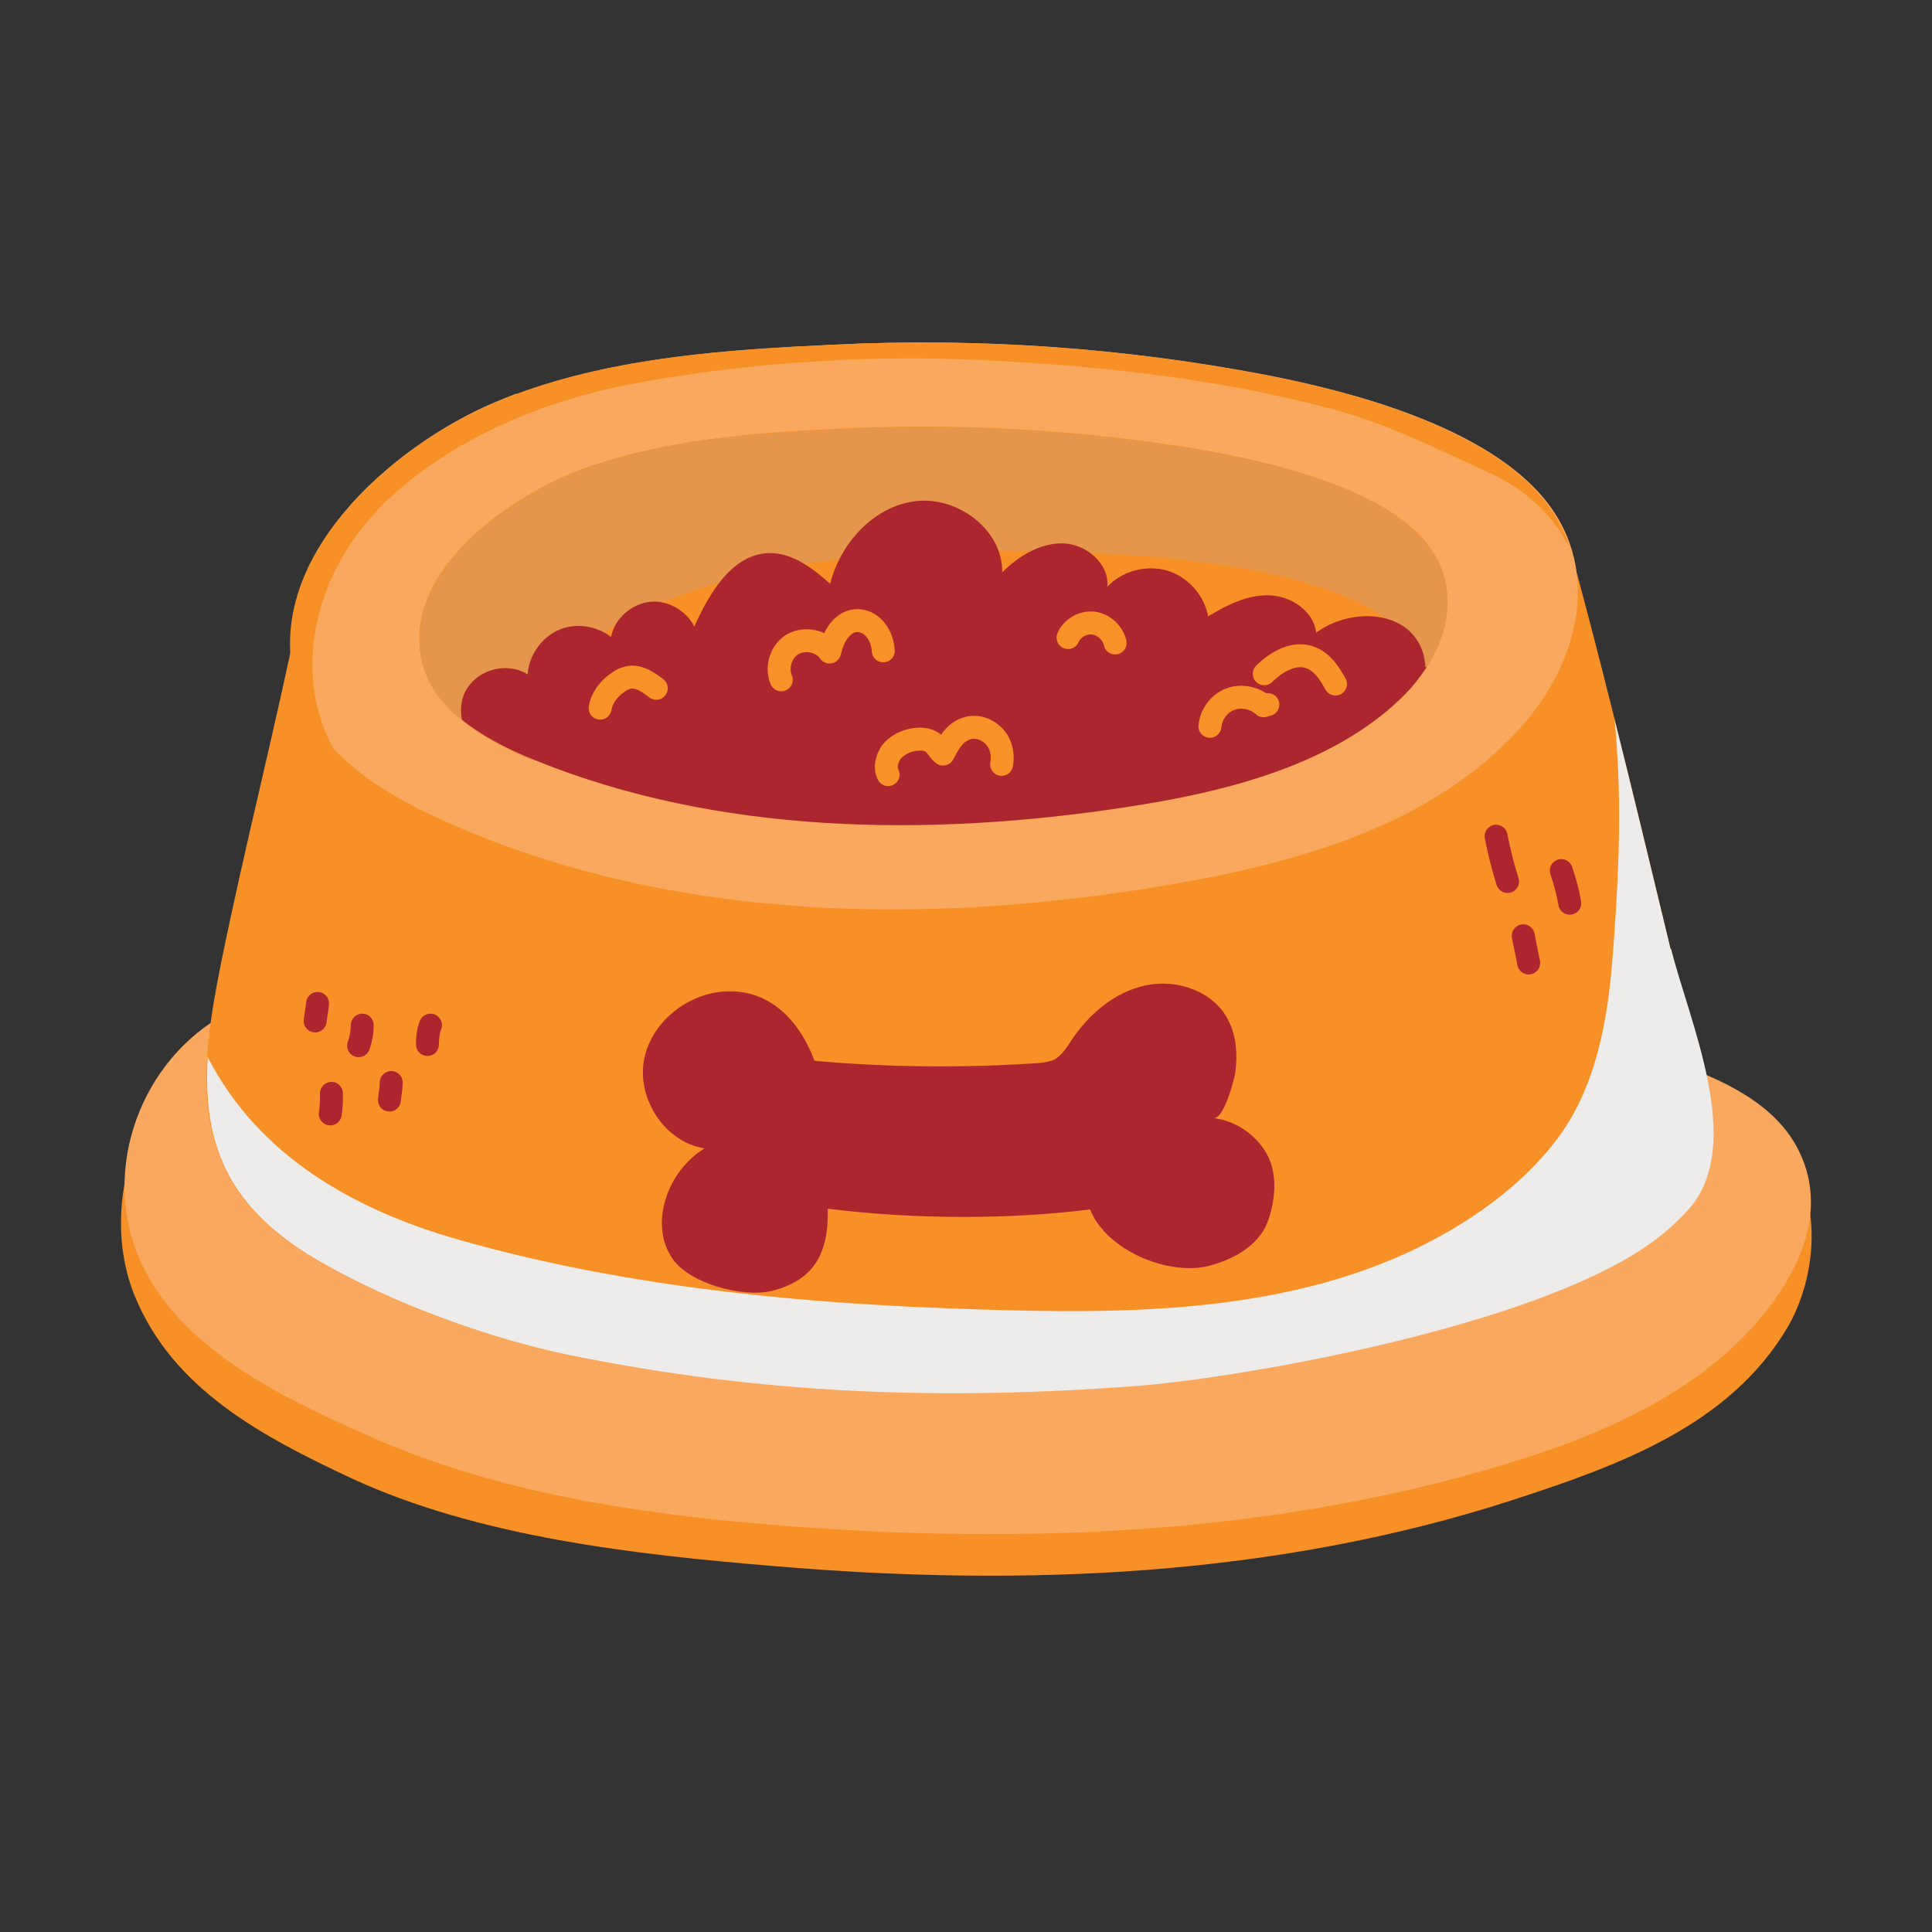 <svg xmlns="http://www.w3.org/2000/svg" width="32" height="32" viewBox="0 0 32 32"><rect x="0" y="0" width="32" height="32" fill="#333333" stroke="none"/><g style="isolation: isolate;"><g id="Layer_1" data-name="Layer 1"><g><path d="M3.76,17.08c-1.42.8-2.16,2.83-1.53,4.38.63,1.55,2.11,2.33,3.58,3.02,2.11.98,4.72,1.27,7.02,1.46,4.11.35,8.3.18,12.24-1.1,1.75-.57,3.58-1.23,4.54-2.86.39-.67.54-1.66.23-2.41-.41-1.02-1.53-1.43-2.45-1.76-3.14.05-6.26-.02-9.4-.04-4.24-.03-8.52-.07-12.64-1.12-.47-.12-1.16.2-1.59.44Z" style="fill: #f79127;"></path><path d="M3.76,16.78c-1.42.76-2.09,2.57-1.46,4.05.63,1.48,2.33,2.3,3.8,2.95,2.11.94,4.43,1.29,6.73,1.48,4.11.33,8.3.17,12.24-1.05,1.75-.54,3.54-1.38,4.5-2.95.39-.64.58-1.38.27-2.1-.41-.97-1.53-1.36-2.45-1.69-3.14.05-6.26-.02-9.4-.04-4.24-.03-8.52-.06-12.64-1.07-.47-.11-1.16.2-1.59.42Z" style="fill: #faa85e;"></path><path d="M27.67,15.72c-.53-2.2-1.01-4.21-1.55-6.22l-21.17.64c-.39,1.92-.89,3.85-1.28,5.77-.24,1.2-.47,2.52.13,3.59.33.6.89,1.05,1.48,1.39,1.19.69,2.83,1.29,4.17,1.56,3.15.64,6.1.75,9.32.51,1.64-.12,6.2-.9,8.29-2.19.33-.2.64-.45.9-.74.95-1.07,0-3.13-.29-4.31Z" style="fill: #f79127;"></path><path d="M8.55,6.52c-.13.05-.25.1-.37.15-1.69.72-3.85,2.59-3.27,4.68.29,1.05,1.31,1.72,2.3,2.18,3.78,1.75,8.14,1.82,12.24,1.11,2.09-.36,4.28-.99,5.71-2.56,1.02-1.12,1.41-2.73.33-3.92-1.01-1.11-3.07-1.67-4.52-1.95-2.35-.45-4.76-.62-7.16-.5-1.73.08-3.58.2-5.25.82Z" style="fill: #faa85e;"></path><path d="M6.23,8.47c1.11-1.16,2.76-1.84,4.29-2.12,1.72-.32,3.62-.46,5.37-.4,2.08.08,4.18.29,6.19.83.9.24,1.69.64,2.54,1.03.63.28,1.1.7,1.39,1.29-.1-.33-.28-.65-.54-.94-1.01-1.11-3.07-1.67-4.52-1.95-2.35-.45-4.76-.62-7.16-.5-1.73.08-3.58.2-5.25.82-.13.05-.25.1-.37.15-1.69.72-3.85,2.59-3.27,4.68.12.42.35.78.65,1.09-.73-1.27-.34-2.91.68-3.97Z" style="fill: #f79127;"></path><path d="M23.63,11.05c-.12.18-.26.36-.43.52-1.14,1.1-2.89,1.55-4.56,1.8-3.27.5-6.76.45-9.78-.78-.43-.17-.86-.39-1.21-.67h0c-.29-.24-.53-.52-.63-.86-.46-1.46,1.26-2.78,2.62-3.29.1-.04.2-.07.3-.1,1.33-.43,2.81-.52,4.19-.58,1.91-.08,3.84.04,5.72.35,1.16.2,2.8.59,3.61,1.37.69.67.63,1.52.17,2.24Z" style="fill: #f79127;"></path><path d="M10.72,10.08c2.06-.91,4.52-1.01,6.75-.94,1.34.04,2.71.13,4.01.47.82.22,1.97.64,2.05,1.59.55-.75.66-1.67-.07-2.38-.81-.78-2.45-1.18-3.61-1.37-1.88-.32-3.81-.43-5.72-.35-1.38.06-2.86.14-4.19.58-.1.03-.2.07-.3.1-1.35.5-3.07,1.83-2.62,3.29.23.73,1.02,1.2,1.79,1.52,0-1.15.79-2.01,1.9-2.5Z" style="fill: #e6964b;"></path><path d="M18.05,20.02c.27.7,1.31,1.11,1.96.95.35-.09.84-.3,1-.77.12-.36.15-.77-.03-1.09-.18-.32-.52-.55-.88-.59.17.02.34-.63.36-.75.04-.29.02-.62-.12-.88-.24-.47-.84-.68-1.36-.57-.52.11-.95.48-1.24.92-.07.11-.15.23-.26.3-.09.05-.2.06-.31.07-1.23.08-2.46.07-3.68-.04-.23-.63-.7-1.14-1.37-1.15-.66-.02-1.32.47-1.45,1.12-.13.65.34,1.38,1,1.48-.61.37-.93,1.25-.53,1.83.28.41,1.17.65,1.65.53.66-.17.94-.58.92-1.36,1.44.18,3.03.18,4.36.01Z" style="fill: #ab262f;"></path><path d="M27.67,15.72c-.32-1.32-.62-2.58-.93-3.81.02.16.03.32.04.47.08,1.16.02,2.32-.07,3.47-.08,1.04-.27,2.16-.93,3.03-.68.89-1.69,1.54-2.7,1.97-2.29.97-4.94.91-7.38.82-2.69-.1-5.48-.39-8.08-1.13-1.77-.5-3.34-1.4-4.18-3.03-.04.7.03,1.39.37,1.99.33.6.89,1.05,1.48,1.39,1.19.69,2.83,1.29,4.17,1.56,3.15.64,6.1.75,9.32.51,1.64-.12,6.2-.9,8.29-2.19.33-.2.64-.45.9-.74.95-1.07,0-3.13-.29-4.31Z" style="fill: #edecea; mix-blend-mode: multiply;"></path><path d="M23.63,11.05c-.12.18-.26.36-.43.52-1.14,1.1-2.89,1.55-4.56,1.8-3.27.5-6.76.45-9.78-.78-.43-.17-.86-.39-1.21-.67h0c-.04-.21,0-.43.14-.59.22-.27.65-.35.95-.16.02-.31.22-.6.5-.73.28-.13.64-.08.88.11.06-.3.33-.54.63-.58.3-.04.62.14.75.41.25-.56.63-1.21,1.25-1.22.38,0,.71.25,1,.51.17-.68.73-1.29,1.42-1.37.7-.08,1.44.48,1.43,1.18.27-.27.63-.49,1.01-.48.38.01.77.34.73.72.24-.26.64-.37.99-.27.34.1.62.41.68.76.31-.19.65-.36,1.01-.35.36.01.74.26.78.62.52-.39,1.39-.39,1.7.17.07.12.1.26.11.4Z" style="fill: #ab262f;"></path><path d="M9.94,11.73c.03-.18.15-.33.3-.43.05-.04.12-.07.18-.08.16-.03.32.08.45.18" style="fill: none; stroke: #f79228; stroke-linecap: round; stroke-linejoin: round; stroke-width: .38px;"></path><path d="M12.94,11.26c-.09-.21,0-.48.19-.59.2-.11.48-.06.61.13.03-.12.07-.23.14-.33.07-.1.17-.18.29-.19.13-.01.25.05.33.15.08.1.12.22.13.35" style="fill: none; stroke: #f79228; stroke-linecap: round; stroke-linejoin: round; stroke-width: .38px;"></path><path d="M17.69,10.56c.07-.16.25-.26.42-.24.17.02.32.16.36.33" style="fill: none; stroke: #f79228; stroke-linecap: round; stroke-linejoin: round; stroke-width: .38px;"></path><path d="M20.04,12.03c.02-.2.15-.38.34-.45.18-.07.41-.02.55.11.02,0,.05-.02.07-.02" style="fill: none; stroke: #f79228; stroke-linecap: round; stroke-linejoin: round; stroke-width: .38px;"></path><path d="M20.94,11.16c.2-.2.5-.37.76-.27.2.07.32.26.42.44" style="fill: none; stroke: #f79228; stroke-linecap: round; stroke-linejoin: round; stroke-width: .38px;"></path><path d="M14.71,12.83c-.06-.12-.02-.26.05-.37.08-.1.2-.17.33-.2.13-.03.27-.03.37.05.06.05.09.13.16.18.09-.17.19-.36.38-.42.16-.06.34,0,.46.12s.16.3.13.47" style="fill: none; stroke: #f79228; stroke-linecap: round; stroke-linejoin: round; stroke-width: .38px;"></path><path d="M24.78,13.85c.05.25.11.5.19.75" style="fill: none; stroke: #ac252f; stroke-linecap: round; stroke-linejoin: round; stroke-width: .38px;"></path><path d="M25.86,14.42c.06.18.11.36.14.54" style="fill: none; stroke: #ac252f; stroke-linecap: round; stroke-linejoin: round; stroke-width: .38px;"></path><path d="M25.23,15.5c.03.15.06.3.09.45" style="fill: none; stroke: #ac252f; stroke-linecap: round; stroke-linejoin: round; stroke-width: .38px;"></path><path d="M5.49,18.11c0,.11,0,.23-.02.34" style="fill: none; stroke: #ac252f; stroke-linecap: round; stroke-linejoin: round; stroke-width: .38px;"></path><path d="M6.48,17.93c0,.1-.02.19-.03.29" style="fill: none; stroke: #ac252f; stroke-linecap: round; stroke-linejoin: round; stroke-width: .38px;"></path><path d="M6,16.98c0,.11-.02.23-.06.34" style="fill: none; stroke: #ac252f; stroke-linecap: round; stroke-linejoin: round; stroke-width: .38px;"></path><path d="M7.13,16.98c-.04.1-.05.21-.05.32" style="fill: none; stroke: #ac252f; stroke-linecap: round; stroke-linejoin: round; stroke-width: .38px;"></path><path d="M5.26,16.62c-.01.1-.03.2-.04.29" style="fill: none; stroke: #ac252f; stroke-linecap: round; stroke-linejoin: round; stroke-width: .38px;"></path></g></g></g></svg>